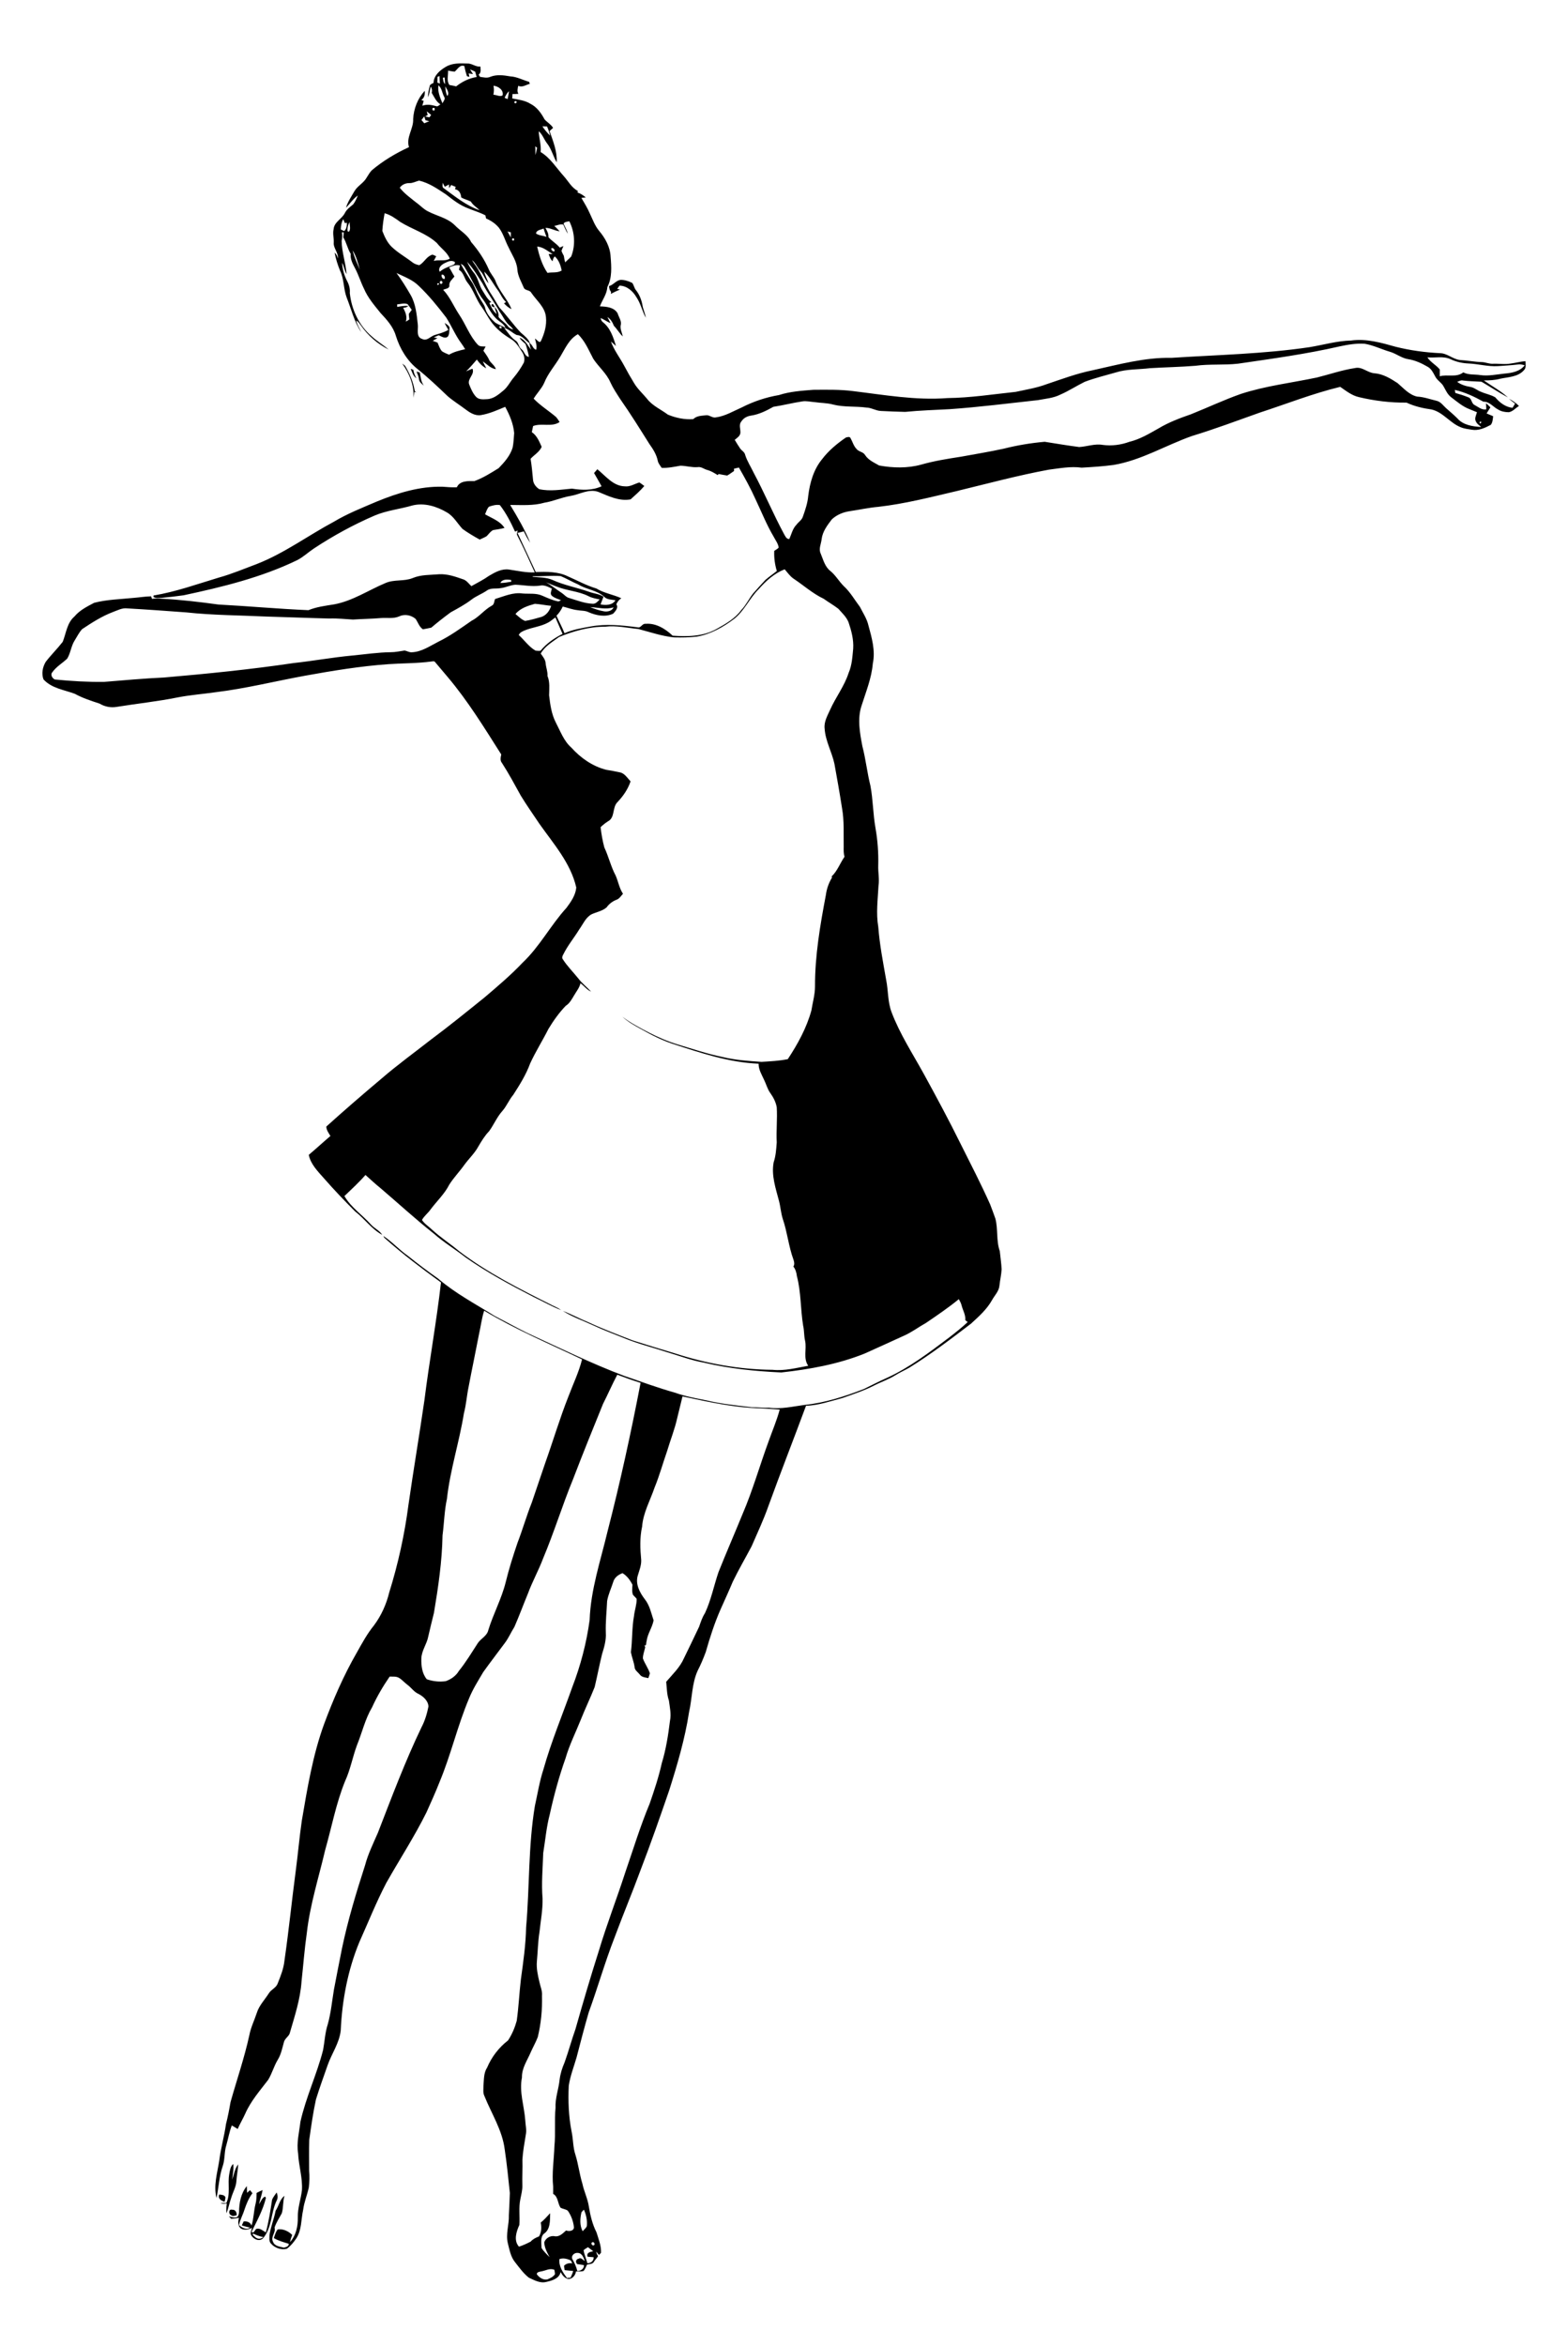 <?xml version="1.0" encoding="UTF-8"?>
<!DOCTYPE svg  PUBLIC '-//W3C//DTD SVG 1.1//EN'  'http://www.w3.org/Graphics/SVG/1.1/DTD/svg11.dtd'>
<svg enable-background="new 503.551 -11.709 1273.449 1904.789" version="1.1" viewBox="503.55 -11.709 1273.4 1904.8" xml:space="preserve" xmlns="http://www.w3.org/2000/svg">

	<path d="m865.59 42.57c5.27-3.2 11.54-2.89 17.46-2.71 3.79-0.22 6.77 2.96 10.65 2.44 0.08 2.27 0.81 5.13-1.47 6.58 0.28 0.45 0.83 1.35 1.11 1.8 2.74 0.4 5.63 1.22 8.31 0.03 5.2-2.11 10.94-1.34 16.32-0.39 5.38 0.27 10.15 2.98 15.26 4.41 0.15 0.4 0.47 1.2 0.62 1.6-3.16 0.88-6.1 3.19-9.45 1.64-0.39 2.2-1.16 4.41 0.18 6.49-1.61 0.17-3.22 0.2-4.81 0.18-0.06 0.9-0.16 2.7-0.22 3.59 5.06 1 10.33 1.55 14.8 4.37 5.25 2.64 8.73 7.57 11.44 12.61 2.15 2.47 5.2 4.04 6.93 6.92-0.96 0.88-1.91 1.74-2.86 2.61 2.86 8.19 6.26 16.48 5.8 25.35-2.9-4.85-4.14-10.56-7.62-15.07-2.6-3.22-3.78-7.42-6.97-10.17 0.18 5.67 2.14 11.15 1.53 16.89 7.92 4.78 12.83 12.99 18.92 19.72 3.65 4.07 6.27 9.33 11.35 11.89-0.09 0.32-0.28 0.95-0.37 1.27 2.55 0.77 4.75 2.28 6.76 4.01-0.89 0.09-2.67 0.26-3.56 0.35 2.37 4.13 4.92 8.18 6.81 12.57 2.35 4.86 4.12 10.12 7.66 14.29 4.96 5.9 8.91 13.08 9.26 20.92 0.68 8.23 1.32 17.09-2.66 24.65-0.35 5.8-4.09 10.38-6.05 15.66 5.2 0.15 11.56 0.67 14.44 5.71 0.9 3.2 3.48 6.23 2.44 9.69-0.55 3.12 1.17 5.99 1.68 8.99-2.74-2.57-4.53-5.92-7.17-8.57-1.1-2.83-2.66-5.53-5.3-7.17 0.81 1.66 1.77 3.24 2.56 4.94-2.84-1.04-5.21-3-8.01-4.1 0.15 1.33 0.73 2.43 1.73 3.29 6.08 4.66 8.6 12.36 10.68 19.43-1.4-1.2-2.67-2.55-4.1-3.7 2.57 7.16 7.34 13.19 10.88 19.86 2.5 4.76 5.19 9.42 7.99 14.01 2.8 4.71 6.94 8.4 10.42 12.59 4.4 5.78 11.3 8.69 17 12.95 6.44 2.66 13.6 4.18 20.59 3.65 2.83-2.86 6.94-2.7 10.67-3.16 2.73-0.18 4.96 2.41 7.73 1.74 7.59-1.02 14.22-5.12 21.12-8.14 9.44-4.82 19.6-8.2 30.05-9.98 9-2.93 18.5-3.52 27.88-4.27 10.69-0.06 21.4-0.32 32.04 1.01 25.54 3.08 51.17 7.71 76.99 5.7 18.58-0.21 36.99-3.09 55.44-5.05 8.28-1.81 16.73-3.13 24.71-6.1 12.43-4.16 24.76-8.82 37.65-11.42 21.16-4.66 42.36-10.57 64.23-10.1 37.33-2.43 74.88-3.15 111.95-8.66 11.27-1.84 22.36-5.15 33.85-5.41 12.34-1.71 24.47 1.81 36.24 5.11 11.74 2.94 23.78 4.57 35.87 5.16 5.97 0.07 10.44 4.94 16.33 5.57 5.96 0.3 11.83 1.56 17.8 1.68 2.99 0.12 5.79 1.52 8.83 1.36 4.83-0.23 9.7 0.71 14.52-0.2 4.01-0.49 7.92-1.62 11.97-1.9 0.06 2.51 0.75 5.47-1.34 7.42-4.77 5.39-12.59 5.43-19.13 6.83-4.38 1.18-8.89 1.42-13.38 1.37 6.51 4.6 13.65 8.4 19.57 13.8-7.33-3.94-14.28-8.52-21.44-12.73-5.02-0.32-10.06-0.36-15.06-0.98-1.69-0.44-3.2 0.54-4.7 1.07 3.17 2.33 6.97 3.53 10.82 4.14 3.21 0.54 5.62 2.97 8.66 3.99 3.75 1.69 8.01 2.32 11.52 4.51 3.52 4.27 8.32 7.87 13.98 8.45 0.72-1.11 1.41-2.25 2.06-3.42-1.73-1.27-3.43-2.52-5-3.95 2.98 1.56 5.81 3.44 8.17 5.88-2.81 1.62-4.97 4.53-8.3 5.07-3-0.03-6.05-0.56-8.61-2.17-4.05-2.06-7.05-6.54-11.99-6.39-7.36-4.07-14.98-7.72-23.23-9.56 0.1 0.62 0.31 1.85 0.42 2.47 3.61 1.02 7.2 2.16 10.69 3.59 2.74 1 2.31 4.78 4.76 6.09 3.04 1.59 5.99 4.33 9.69 3.66-0.06-1.67-0.12-3.32-0.17-4.98 1.18 1.04 2.38 2.15 3.52 3.31-1.02 1.66-2.04 3.33-3.09 4.97 1.77 0.71 3.54 1.46 5.31 2.25-0.26 2.38-0.38 5.03-1.89 7-4.65 2.48-9.88 4.91-15.27 4-3.1-0.52-6.28-0.8-9.16-2.05-8.72-3.42-14.38-12.28-23.7-14.42-7-0.96-13.92-2.57-20.33-5.57-12.97 0.16-25.96-1.43-38.57-4.44-5.8-1.29-10.48-5.07-15.26-8.36-22.28 5.39-43.64 13.85-65.41 20.95-18.28 6.47-36.43 13.34-55.01 18.97-21.3 7.53-41.1 19.68-63.62 23.5-8.61 1.15-17.29 1.71-25.94 2.2-8.91-1.23-17.77 0.52-26.58 1.62-25.11 4.62-49.77 11.3-74.57 17.3-21.16 4.94-42.28 10.43-63.91 12.88-7.86 0.69-15.57 2.4-23.36 3.55-5.33 0.79-10.56 2.94-14.5 6.67-3.62 4.74-7.46 9.79-8.23 15.89-0.38 3.95-2.67 8.04-0.76 11.91 2.07 4.98 3.4 10.73 7.92 14.15 4.24 3.49 6.91 8.36 10.77 12.2 5.31 4.84 8.83 11.19 13.14 16.87 2.49 4.94 5.69 9.65 6.92 15.12 2.76 10.01 5.75 20.48 3.55 30.91-1 11.85-5.57 22.91-9.12 34.15-3.57 10.69-1.41 22.14 0.63 32.91 2.78 10.62 3.89 21.59 6.57 32.25 2.12 11.33 2.08 22.94 4.1 34.29 1.76 9.99 2.48 20.13 2.23 30.28-0.23 5.52 1.06 11.03 0.21 16.54-0.57 11.14-2.1 22.34-0.18 33.43 1.09 14.47 3.89 28.71 6.39 42.98 1.78 8.72 1.2 17.87 4.41 26.29 6.68 17.67 17.06 33.56 26.14 50.05 10.32 18.82 20.49 37.73 29.99 56.98 8.16 16.27 16.51 32.46 23.94 49.08 1.45 3.83 2.91 7.67 4.25 11.55 2.22 8.62 0.57 17.86 3.55 26.31 0.49 4.94 1.28 9.86 1.49 14.82-0.23 4.45-1.3 8.8-1.77 13.23-0.39 4.59-3.94 7.94-6.05 11.82-4.22 7.52-10.75 13.3-17.03 19.06-16.34 12.45-32.7 24.96-50.19 35.79-3.62 2.09-7.48 3.73-11.01 5.95-5.51 3.49-11.76 5.52-17.53 8.51-8.21 4.2-17.01 7.04-25.68 10.14-9.75 2.57-19.42 5.92-29.59 6.31-10.1 27.29-20.75 54.37-30.66 81.73-3.87 11.05-8.91 21.64-13.54 32.39-5.07 9.57-10.54 18.93-15.26 28.69-3.11 7.46-6.52 14.8-9.8 22.19-5 11.29-8.77 23.07-12.16 34.94-1.93 5.2-4.07 10.34-6.63 15.27-4.73 10.55-4.39 22.39-6.93 33.52-3.31 21.64-9.54 42.69-16.13 63.53-7.44 21.65-14.99 43.27-23.21 64.64-6.77 18.42-14.38 36.52-21.2 54.92-7.79 19.98-13.64 40.65-20.97 60.8-3.53 12.1-6.67 24.32-9.85 36.52-2.21 7.63-5.17 15.09-6.34 22.98-0.59 12.43-0.11 24.95 2.3 37.19 1.37 6.24 1.04 12.78 3.12 18.89 2.38 7.66 3.28 15.7 5.63 23.39 1.34 6.34 4.33 12.23 5.28 18.67 1.15 7.18 2.86 14.36 6.19 20.88 1.62 5.42 3.94 10.88 3.68 16.65-0.41 0.43-1.22 1.29-1.63 1.73-0.78-0.92-1.55-1.82-2.29-2.7 0.21 1.29 0.71 2.47 1.5 3.56-0.75 1.74-2.42 3.01-3.34 4.72-1.08 1.99-3.72 1.73-5.61 2.3-0.89 1.76-1.49 3.74-2.9 5.19-1.99 0.51-4.06 0.27-6.08 0.37-0.38 3.12-2.9 6.12-6.21 6.11-3.02-0.59-4.85-3.14-6.25-5.63-1.12 5.33-7.05 6.97-11.65 7.99-4.98 1.31-9.76-1.41-14.12-3.43-4.48-3.5-7.78-8.22-11.28-12.64-3.49-4.31-4.42-9.91-5.77-15.12-1.95-7.66 1.07-15.34 0.79-23.04 0.31-6 0.61-12.01 0.8-18-1.23-11.8-2.41-23.62-4.17-35.35-1.95-15.66-10.78-29.12-16.54-43.5-1.26-2.57-0.67-5.51-0.73-8.23 0.47-4.99 0.11-10.33 2.97-14.71 3.68-8.69 9.57-16.32 17.02-22.11 3.19-4.81 5.47-10.28 7.03-15.84 1.6-11.23 2.07-22.59 3.4-33.85 1.93-13.98 3.95-27.97 4.23-42.1 2.89-32.84 1.69-65.98 7.12-98.59 2.22-9.95 3.79-20.06 6.97-29.77 6.39-22.68 15.53-44.46 23.38-66.65 6.78-17.59 11.6-35.95 14.12-54.63 0.88-24.6 8.88-48.11 14.54-71.87 10.29-39.89 19.06-80.17 26.83-120.62-6.37-2.02-12.67-4.24-18.91-6.63-4.14 7.77-7.59 15.87-11.6 23.71-8.2 20.22-16.43 40.43-24.21 60.82-8.74 21.28-15.48 43.33-24.4 64.54-3.65 9.75-8.77 18.85-12.36 28.63-3.71 8.99-7.09 18.13-10.97 27.05-2.76 4.31-4.72 9.1-7.84 13.18-5.81 7.85-11.77 15.58-17.46 23.52-4.1 7-8.53 13.87-11.56 21.43-9.4 22.19-14.71 45.84-24.03 68.06-3.22 8.26-6.92 16.32-10.53 24.42-9.78 19.72-21.82 38.19-32.65 57.33-8.16 15.63-14.68 32.04-21.9 48.11-9.35 22.67-13.99 47.15-15.09 71.6-1.06 10.3-7.38 18.85-10.7 28.44-3.21 9.21-6.56 18.38-9.44 27.7-2.35 10.85-3.91 21.86-5.44 32.86-0.29 8.32-0.1 16.65-0.11 24.98 0.49 4.53 0.28 9.09-0.24 13.61-1.31 6.11-3.82 11.92-4.6 18.17-1.75 7.78-1.07 16.4-5.65 23.32-2.1 3.07-4.57 6.1-7.6 8.28-4.42 1.19-9.78-0.63-12.76-4.09-1.98-1.85-1.29-4.77-1.31-7.14 0.98-6.73 3.71-13.04 4.96-19.68 2.66-3.86 3.31-9.26 7.23-12.07-1.44 4.61-0.84 9.55-2.2 14.16-2.06 3.8-4.48 7.45-5.9 11.58 1.27 4.06-3.43 7.51-1.23 11.56 1.28 3.62 5.57 3.95 8.77 4.77 1.67-0.37 4.12-0.95 4-3.13-4.12-1.3-8.36-2.4-12.09-4.63 0.78-2.45 1.48-5.01 3.09-7.03 4.37-0.68 8.76 1.4 11.8 4.46-0.75 1.91-1.39 3.87-1.84 5.9 4.97-5.38 6.55-12.95 6.39-20.07-0.2-7.54 2.47-14.72 3.35-22.13 0.63-10.11-2.64-19.88-3.1-29.91-1.42-8.62 0.9-17.14 1.87-25.66 4.45-19.92 13.33-38.48 18.4-58.22 1.31-7.02 1.59-14.25 3.85-21.06 2.55-9.24 3.43-18.79 5-28.21 2.19-11.16 4.25-22.35 6.55-33.48 4.77-22.83 11.55-45.18 18.71-67.36 2.41-9.18 6.67-17.7 10.42-26.38 11.18-28.81 22.03-57.8 35.42-85.68 2.77-5.27 4.49-11.04 5.63-16.86-0.25-4.68-4.27-8.25-8.2-10.24-3.55-1.58-5.7-4.97-8.73-7.24-2.52-1.82-4.48-4.33-7.19-5.85-2.26-1.25-4.92-0.82-7.37-0.95-5.45 7.92-10.32 16.21-14.3 24.97-5.66 9.55-8.07 20.48-12.23 30.67-3.61 9.67-5.37 19.99-9.73 29.38-7.29 17.98-10.8 37.15-16.1 55.74-5.24 22.39-12.33 44.45-14.92 67.37-1.89 13.08-2.86 26.27-4.3 39.41-0.98 14.6-5.68 28.55-9.71 42.51-1.08 2.43-3.73 3.9-4.51 6.52-1.41 5-2.36 10.26-5.16 14.74-3.11 5.16-4.6 11.12-7.78 16.25-6.73 8.79-14.14 17.26-18.61 27.5-1.88 4.17-4.28 8.09-6.06 12.32-1.6-0.98-3.19-1.97-4.79-2.88-2.04 5.18-2.93 10.69-4.46 16.03-1.78 5.53-1.01 11.52-2.94 17.04-2.87 8.36-3.27 17.26-5.03 25.88-2.57-10.09 0.66-20.32 2.21-30.29 1.23-10.03 4.09-19.76 5.48-29.75 1.51-5.89 2.66-11.84 3.68-17.81 5.1-18.11 11.25-35.93 15.28-54.33 1.16-6.29 4.07-12.03 6.03-18.07 1.89-6.1 6.47-10.74 9.84-16.02 1.9-3.11 5.91-4.39 7.15-7.94 2.41-6.03 4.86-12.17 5.52-18.67 3.53-24.36 5.97-48.85 9.21-73.25 1.78-13.46 2.93-27 4.89-40.43 4.49-26.33 8.84-52.87 17.98-78.07 7.43-20.03 15.96-39.74 26.65-58.27 4.25-7.58 8.42-15.29 13.91-22.05 5.95-7.93 10.07-17.15 12.42-26.76 7.24-23.22 12.48-47.07 15.63-71.19 4.06-28.38 8.87-56.64 12.97-85.02 4-31.92 9.8-63.61 13.45-95.57-15.26-11.08-30.37-22.4-44.49-34.92-0.81-0.85-2.06-1.47-2.18-2.72 7.05 4.68 12.88 11.25 19.88 16.12 7.99 6.42 16.18 12.57 24.55 18.48 13.93 11.96 30.26 20.54 45.76 30.22 8.78 4.55 17.44 9.33 26.29 13.74 26.17 12.03 52.06 24.79 79.03 34.98 13.72 4.69 27.34 9.74 41.32 13.65 8.1 2.94 16.58 4.46 25 6.14 12.2 2.92 24.72 4.17 37.16 5.66 4.69-0.02 9.36 0.49 14.07 0.39 9.65 1.31 19.27-0.99 28.81-2.28 16.63-1.67 32.71-6.89 48.24-12.93 6.3-3.07 12.52-6.29 18.93-9.13 18.27-8.41 34.34-20.65 50.32-32.7 5.15-4.01 10.3-8.04 15.05-12.52-0.49-0.38-1.47-1.15-1.96-1.53 0.42-4.36-2.08-8.11-3.04-12.2-0.45-1.75-1.36-3.31-2.19-4.87-8.5 6.95-17.59 13.14-26.67 19.29-5.94 3.33-11.41 7.48-17.64 10.27-10.76 4.95-21.56 9.81-32.35 14.68-21.54 8.62-44.55 12.75-67.53 15.28-21.15-1-42.33-3.1-62.96-8.01-10.14-1.81-19.79-5.5-29.63-8.4-12.02-3.94-24.35-6.99-36.04-11.86-8.05-3.22-16.18-6.28-24.04-9.95-8.24-3.85-17-6.79-24.68-11.72 7.21 2.73 14.01 6.5 21.17 9.38 11.6 5.35 23.55 9.88 35.44 14.52 11.47 3.61 22.97 7.13 34.49 10.6 25.56 8.23 52.3 13.1 79.19 13.3 9.78 1.01 19.4-1.57 28.95-3.29-4.29-6.03-1.09-13.6-2.57-20.32-0.97-4.02-0.61-8.21-1.57-12.21-2.2-13.37-1.62-27.13-5.09-40.3-0.32-2.78-1.09-5.53-2.85-7.74 1.17-1.73 0.68-3.88 0.04-5.7-3.89-10.68-4.96-22.12-8.61-32.87-1.55-4.78-1.82-9.82-3.09-14.65-2.65-10.24-6.38-20.76-4.34-31.46 1.76-5.17 2.07-10.69 2.49-16.08-0.5-9.55 0.59-19.09 0-28.62-0.74-4.18-2.74-8.02-5.19-11.44-2.42-3.3-3.34-7.35-5.16-10.95-1.88-4.14-4.46-8.23-4.37-12.93-24.29-1.03-47.5-8.89-70.41-16.35-8.83-3.02-17.17-7.26-25.26-11.88-5.26-2.83-10.5-5.83-14.92-9.89 6.63 5.07 14.04 8.91 21.42 12.78 7.51 3.8 15.24 7.22 23.31 9.66 12.14 3.63 24.18 7.71 36.61 10.24 10.35 2.52 21.02 3.23 31.62 3.93 7.12-0.44 14.3-0.77 21.33-2.2 8.08-12.28 15.27-25.32 19.17-39.58 1.01-6.46 2.91-12.79 2.92-19.37-0.08-25.03 4.17-49.79 8.82-74.31 0.66-5.04 2.37-9.94 5.05-14.27-0.11-0.19-0.31-0.59-0.41-0.79 4.72-4.43 6.86-10.8 10.53-16.04-0.83-2.59-0.73-5.29-0.69-7.97-0.18-10.47 0.51-21.05-1.34-31.42-1.87-12.05-4.01-24.06-6.18-36.05-2.08-9.68-7.3-18.52-7.95-28.51-0.7-5.54 2.23-10.46 4.41-15.32 4.57-10.27 11.67-19.29 15.1-30.08 2.71-6.22 3.03-13.05 3.68-19.7 0.46-7.36-1.48-14.55-3.82-21.44-1.75-4.29-5.25-7.49-8.26-10.88-3.79-2.92-7.97-5.29-11.85-8.08-8.99-4.24-16.4-10.99-24.63-16.44-2.86-1.99-4.82-4.93-7.08-7.51-8.33 3.22-15.23 9.43-21.07 16.08-7.46 7.34-11.6 17.5-19.88 24.09-8.96 6.8-19.11 12.51-30.31 14.48-6.18 0.71-12.41 0.79-18.62 0.64-9.95-1.03-19.42-4.32-29.03-6.83-8.94-0.83-17.91-3.02-26.9-1.87-12.88-0.05-25.51 3.51-37.35 8.34-5.4 4.01-11.59 7.44-14.96 13.52 1.74 2.41 3.86 4.91 4.01 8.02 0.33 3.42 1.73 6.69 1.49 10.17 2.04 4.85 1.39 10.44 1.3 15.63 0.89 7.57 1.93 15.3 5.47 22.17 3.72 7.07 6.46 14.98 12.64 20.39 7.54 8.36 17.15 15.1 28.15 17.94 3.58 0.61 7.18 1.21 10.74 2.02 4.19 0.53 6.47 4.6 9.16 7.41-2.16 6.48-6.12 12.14-10.82 17.05-4.15 4.37-1.68 12.41-7.53 15.4-2.15 1.38-4.15 2.98-5.99 4.75 0.63 5.54 1.59 11.09 3.05 16.48 3.5 7.44 5.32 15.55 9.19 22.83 2.14 4.86 2.93 10.27 5.94 14.76-1.65 1.82-2.97 4.15-5.44 4.93-3.17 1.27-5.92 3.35-7.88 6.15-3.46 3.01-8.25 3.72-12.3 5.64-4.74 2.63-6.81 7.98-9.87 12.18-4.15 6.83-9.34 12.98-12.89 20.18-0.69 1.23-1.51 2.86-0.44 4.16 3.6 5.61 8.39 10.34 12.55 15.53 3.01 3.99 6.99 7.05 10.38 10.67-3.47-1.38-5.59-4.71-8.64-6.75-0.83 3.73-3.39 6.68-5.23 9.94-1.85 3.04-3.57 6.4-6.7 8.32-5.45 5.66-10.04 12.13-14.1 18.85-4.74 9.42-10.39 18.36-14.81 27.94-3.32 9.13-8.52 17.42-13.75 25.55-3.43 4.05-5.32 9.11-8.83 13.09-4.41 4.9-6.91 11.14-10.77 16.42-3.51 3.64-6.14 7.99-8.69 12.32-2.93 5.46-7.51 9.74-11.18 14.68-3.95 5.64-8.81 10.59-12.51 16.43-3.77 7.51-10.05 13.29-15.04 19.96-2.11 3.12-5.31 5.35-7.1 8.71 2.06 3.16 5.39 5.16 8.08 7.75 6.97 6.44 14.99 11.58 22.25 17.69 23.19 17.62 49.37 30.72 75.32 43.74 2.48 1.25 5.11 2.28 7.36 3.97-7.63-2.86-14.68-7.06-22.06-10.49-19.06-9.78-37.99-19.97-55.55-32.3-8.43-6.6-17.67-12.12-25.7-19.22-15.06-11.88-29.16-24.89-43.75-37.32-4.11-3.28-7.9-6.91-11.84-10.38-5.28 6.07-11.29 11.56-17.1 17.14 5.46 9.37 14.75 15.38 21.8 23.38 2.75 2.95 6.79 4.63 8.95 8.12-8.63-4.59-14.31-13.09-22.01-18.99-8.67-8.69-17.16-17.56-25.24-26.81-4.99-5.7-10.92-11.46-12.44-19.17 5.95-5 11.65-10.29 17.57-15.33-1.42-2.36-3.3-4.85-3.33-7.65 14.65-13.23 29.61-26.13 44.71-38.85 12.94-11.18 26.79-21.21 40.24-31.74 14.86-11.05 29.23-22.73 43.65-34.35 10.61-9.03 21.25-18.04 30.85-28.17 13.89-13.12 22.74-30.41 35.56-44.45 3.66-4.91 7.43-10.27 7.99-16.54-4.52-19.83-18.43-35.44-29.86-51.63-5.1-7.62-10.39-15.11-15.17-22.93-4.94-8.95-9.78-17.97-15.32-26.58-1.71-2.01-1.06-4.59-0.57-6.91-13.69-21.56-27.06-43.45-43.6-62.99-3.38-3.96-6.71-7.95-10.06-11.92-0.71-1.18-2.11-0.61-3.17-0.56-11.51 1.53-23.15 1.35-34.72 2.14-22.83 1.6-45.45 5.35-67.96 9.41-24.2 4.42-48.13 10.43-72.58 13.39-10.1 1.45-20.29 2.21-30.32 4.12-16.49 3.35-33.25 5.08-49.85 7.76-4.84 0.87-9.82-0.16-14.02-2.67-6.83-2.23-13.71-4.47-20.04-7.94-8.73-3.25-18.85-4.44-25.44-11.7-1.79-4.71-0.71-10.07 1.83-14.28 4.33-5.63 9.45-10.63 13.79-16.24 2.78-6.98 3.44-15.35 9.49-20.53 4.24-5.11 10.26-8.1 16.02-11.14 10.45-2.71 21.33-2.89 32.01-4 4.75-0.35 9.46-1.18 14.23-1.26 0.19 0.52 0.56 1.54 0.74 2.06 2.64-0.41 5.32-0.49 7.98-0.14 15.34 0.85 30.63 2.62 45.85 4.73 24.41 1.3 48.8 3.56 73.22 4.59 6.67-2.72 13.83-3.57 20.89-4.72 15.01-2.77 27.82-11.52 41.7-17.33 7-3.08 14.98-1.15 22.03-4.01 6.75-2.86 14.21-2.49 21.37-3.1 6.67-0.4 13.06 1.82 19.26 3.98 3.06 0.8 4.87 3.61 7.06 5.68 4.89-2.73 9.91-5.25 14.49-8.49 4.86-2.88 10.33-5.88 16.18-4.98 6.91 1 13.8 2.61 20.82 2.29-4.52-10.03-9.08-20.04-14.09-29.83-0.9-1.33-0.01-2.83 0.22-4.21-0.53 0.24-1.6 0.72-2.13 0.96-3.46-7.55-7.22-15-12.34-21.58-2.96-0.53-5.99 0.34-8.77 1.28-1.73 1.62-2.28 4.11-3.26 6.21 5.53 3.21 12.22 5.43 15.8 11.07-3.02 0.8-6.11 1.23-9.19 1.73-2.27 1.03-3.59 3.32-5.34 4.99-1.77 1.12-3.76 1.8-5.61 2.74-4.79-2.66-9.52-5.43-13.95-8.64-4.17-4.48-7.17-10.22-12.6-13.38-8.31-4.93-18.31-8.05-27.96-5.72-10.19 2.98-20.9 4.04-30.74 8.19-17.18 7.4-33.64 16.4-49.26 26.69-4.6 3.04-8.63 6.91-13.54 9.48-29.18 14.16-60.89 21.87-92.45 28.62-5.86 0.83-11.74 1.49-17.63 2.06-2.29-0.12-4.91 0.66-6.88-0.81l0.16-1.08c18.1-3 35.39-9.25 52.91-14.52 10.63-2.94 20.8-7.26 31.12-11.13 22.27-8.73 41.57-23.13 62.55-34.35 11.02-6.59 23-11.29 34.77-16.32 16.92-6.96 34.88-12.47 53.36-12.01 3.85 0.33 7.71 0.6 11.59 0.45 2.42-5.52 9.32-5.04 14.3-5.05 7-2.53 13.34-6.58 19.64-10.48 4.71-4.84 9.39-10.14 11.38-16.75 0.77-3.87 0.93-7.85 1.22-11.78-0.66-7.56-3.69-14.65-7.28-21.26-6.43 2.67-12.87 5.61-19.8 6.72-4.76 0.75-9-2.08-12.61-4.79-4.75-3.62-9.88-6.75-14.4-10.66-7.83-7.51-15.7-14.97-24.16-21.77-8.68-6.87-14.58-16.69-17.83-27.18-2.11-7.32-7.35-13.09-12.44-18.52-4.97-6.19-10.3-12.31-13.43-19.7-2.69-5.42-4.42-11.27-7.27-16.62-1.93-3.63-3.98-7.46-3.5-11.71-2.64-4.2-3.43-9.18-6.04-13.39 0.11-1.34 0.25-2.68 0.42-4.02-0.39-0.02-1.16-0.05-1.55-0.07 0.41 2.35 0.31 4.72-0.21 7.04 0.11 9.09 3.35 17.83 4 26.86-1.79-2.8-1.97-6.25-3.63-9.11 0.28 5.2 1.71 10.27 4.12 14.88 1.59 2.94 2.43 6.26 2.13 9.61 1.39 13.39 7.46 26.44 17.84 35.23 4.26 3.93 9.32 6.87 13.69 10.66-8.94-4.54-16.84-11.33-22.54-19.61-1.09-1.45-2.11-3.05-3.71-3.97 0.6 3.41 2.61 6.29 3.94 9.43-5.69-8.5-7.99-18.62-11.74-28.01-2.69-7.07-2.03-14.99-5.37-21.84-1.97-4.73-3.46-9.67-4.47-14.68 1.4 1.22 2.28 2.82 2.64 4.82 0.68-4.88-3.88-8.45-3.3-13.24 0.12-3.56-0.99-7.11-0.12-10.65 0.42-5.71 6.5-8.17 9-12.84 1.47-3.06 4.23-5.15 6.83-7.21 1.73-2.15 2.75-4.76 3.87-7.26-3.94 2.63-6.38 6.7-9.67 9.92 1.48-4.89 4.41-9.16 6.94-13.54 2.59-4.34 7.53-6.59 9.93-11.05 1.32-1.97 2.43-4.14 4.12-5.83 9.1-7.66 19.4-13.82 30.19-18.78-2.56-8 3.81-14.95 3.38-22.83 0.49-8.46 3.63-16.63 9.4-22.89 0.31 2.91-0.25 5.67-2.78 7.47 0.49 0.17 1.47 0.51 1.96 0.69-0.42 1.3-0.8 2.61-1.11 3.94 3.67-1.38 7.35-0.71 11.01 0.28 1.48 0.71 2.49-0.73 3.63-1.43-3.48-2.16-4.98-6-7.04-9.31 0.49-1.8 0.17-3.58-0.76-5.18-0.83 2.88-0.98 5.94-2.21 8.7-0.12-2.99 0.57-5.94 1.29-8.82 0.17-1.69 1.97-2.05 3.18-2.81 0.051-5.86 5.231-10.3 9.951-13.03m7.18 3.93c-1.82-0.12-3.58-0.58-5.35-0.84 0.21 3.89-1.4 8.29 1.12 11.68 1.82 0.29 3.63 0.64 5.43 1.11 4.9-3.83 10.48-6.65 16.67-7.61-0.43-1.42-0.72-2.87-1.19-4.28-1.32-0.78-2.77-1.31-4.19-1.86 0.79 1.26 1.61 2.5 2.42 3.76-0.88-0.13-2.65-0.4-3.53-0.53 0.19 0.95 0.39 1.91 0.6 2.86-0.5-0.15-1.5-0.47-2-0.63-0.89-2.71-1.6-5.47-2.15-8.27-3.77-1.19-5.36 2.66-7.83 4.61m-13.96 4.24c-0.05 1.55-0.07 3.1-0.07 4.66 0.52 0.2 1.55 0.6 2.06 0.79-0.16-2.04-0.32-4.08-0.35-6.13l-1.64 0.68m4.41 0.67c0.27 1.82 0.24 3.85 1.75 5.17-0.02-1.8-0.2-3.58-0.37-5.37-0.35 0.05-1.04 0.15-1.38 0.2m-3.61 6.2c-0.83 5.07 1.36 9.98 3.26 14.56 0.73-1.66 2.69-3.47 1.33-5.34-1.63-3.01-1.8-6.95-4.59-9.22m44.7 0.31c0.49 2.42 0.42 4.91-0.09 7.31 2.41 0.03 5.54 1.95 7.48 0.49 1.02-4.35-3.51-7.41-7.39-7.8m-39.19 0.47c0.29 2.67 0.45 5.44 1.68 7.88 2.05-2.64-0.44-5.48-1.68-7.88m48.21 9.34c0.61 0.26 1.84 0.78 2.45 1.05 0.4-2.13 0.87-4.24 1.16-6.38-1.71 1.38-2.64 3.42-3.61 5.33m8.91 2.57c-1.37 0.69-1.41 1.35-0.12 1.97 1.35-0.72 1.39-1.38 0.12-1.97m-67.35 5.73c-0.52 1.68 0 2.29 1.57 1.84 0.48-1.68-0.04-2.29-1.57-1.84m-4.77 2.67c0.23 1.01 0.48 2.01 0.75 3.01-0.5 0.3-1.5 0.89-2 1.19 0.86 0.18 2.57 0.52 3.42 0.69 0.35-0.48 1.05-1.46 1.4-1.94-1.18-1.01-2.36-2-3.57-2.95m-4.3 7.07c0.75 0.88 1.52 1.77 2.29 2.66 1.32-0.62 2.69-1.13 4.04-1.71-0.76-0.19-2.28-0.58-3.04-0.77-0.36-1.04-0.72-2.09-1.05-3.14-0.76 0.98-1.49 1.97-2.24 2.96m98.21 5.14c1.79 2.72 3.91 5.23 6.23 7.52-0.51-2.58-1.42-5.06-2.48-7.46-1.26-0.04-2.51-0.06-3.75-0.06m-5.81 16.18c0.2 2.36 0.08 4.73 0.1 7.09 0.64-1.9 0.96-3.89 1.44-5.84-0.39-0.31-1.16-0.93-1.54-1.25m-102.19 29.9c-3.08-0.08-6 1.23-7.83 3.73 3.62 4.76 8.61 8.18 13.19 11.93 3.31 2.28 5.99 5.44 9.64 7.23 7.22 3.84 15.82 5.32 21.8 11.26 4.39 4.63 10.56 7.75 13.34 13.73 5.74 6.61 10.65 13.89 14.2 21.91 1.29 3.41 3.99 6.03 5.44 9.34 2.99 8.46 9.76 14.88 13.12 23.17-2.42-1.01-4.35-2.8-6.09-4.7 0.43-0.25 1.29-0.75 1.71-1.01-3.18-2.71-4.53-6.85-7.04-10.11-3.57-4.87-6.3-10.46-10.74-14.63 0.69 3.36 2.56 6.3 3.54 9.57-2.9-2.91-3.87-7.11-6.67-10.09-2.49-2.74-3.81-6.41-6.71-8.77 0.82 1.64 1.98 3.07 3.04 4.58 5.12 7.52 7.89 16.36 13.02 23.87 2.12 3.25 3.91 6.71 6.05 9.96 6.14 6.54 11.3 13.98 17.49 20.5 2.92 2.47 6.14 4.99 7.51 8.71-3.81-1.88-6.17-6.65-10.8-6.8-3.61-1.6-6.34-4.86-10.27-5.79 2.92 3.53 5.35 7.59 9.2 10.23 2.67 1.59 2.41 5.24 4.85 7.04 2.49 1.72 2.6 5.92 6.07 6.23-0.65-3.53-1.55-7.03-2.74-10.4-1.69-1.65-3.75-2.98-4.85-5.15 4.44 1.54 6.51 6.2 9.24 9.68-0.53-1.76-1.05-3.53-1.34-5.34 2.7 0.96 2.7 4.83 5.6 5.42 0.77-3.1-0.31-6.09-1.02-9.07 1.52 0.74 3.78 4.5 4.96 1.77 2.73-5.95 4.69-12.47 3.98-19.09-0.63-8.18-7.66-13.52-11.94-19.91-1.28-2.4-5-1.58-6.06-4.08-2.01-4.82-4.86-9.46-5.23-14.79-0.45-6.55-4.4-11.99-7.04-17.78-2.83-5.27-4.28-11.24-7.91-16.07-2.77-3.39-6.48-5.83-10.46-7.57-0.13-0.62-0.39-1.88-0.52-2.5-4.49-2.45-9.5-3.79-14.2-5.78-6.63-2.46-12.24-6.89-17.75-11.19-6.85-4.52-13.81-9.4-21.94-11.28-2.62 0.68-5.04 2.12-7.84 2.04m23.21 0.24c0.56 0.59 0.56 0.59 0 0m3.78-0.52c0.14 1.42-0.72 3.44 0.82 4.38 9.24 6.72 18.27 14.17 29.23 17.95-2.36-2.38-5.42-4.06-7.11-7.03-2.52-1.33-5.37-1.91-7.85-3.36-0.27-3.1-1.63-6.14-5.04-6.67 0.14-0.48 0.42-1.45 0.56-1.93-1.23-0.51-2.46-1.01-3.67-1.51-0.56 0.86-1.12 1.72-1.67 2.58-0.04-0.75-0.11-2.26-0.15-3.02-1.14 0.61-2.25 1.25-3.38 1.85-0.58-1.09-1.16-2.17-1.74-3.24m-47.13 24.75c-0.86 4.75-1.59 9.54-1.85 14.37 1.8 4.57 3.85 9.22 7.4 12.73 5.16 5 11.5 8.49 17.17 12.86 1.54 1.23 3.48 1.81 5.4 2.23 3.78-1.99 5.55-6.42 9.57-8.14 1.41-1.02 2.89 0.45 4.24 0.87-0.65 1.28-1.35 2.53-2.02 3.79 4.29-1.2 9.04 0.55 13.02-1.84-2.14-5.3-7.12-8.29-10.47-12.68-8.53-7.87-20.07-11.12-29.79-17.15-3.92-2.84-7.91-5.78-12.67-7.04m-33.62 4.8c-1.44 2.56-1.87 5.47-1.96 8.36 0.89 0.44 1.79 0.89 2.7 1.33 2.03-1.63 2.17-4.31 2.27-6.71-0.42 0.05-1.26 0.16-1.68 0.21-0.42-1.08-0.86-2.14-1.33-3.19m178.92 3.6c1.18 2.74 2.78 5.31 3.51 8.23-1.56-2.29-2.49-4.92-3.7-7.39-2.37-0.77-4.91 0.75-7.31 1 1.49 1.42 2.98 2.85 4.33 4.41-3.99-0.35-7.48-2.89-11.52-2.75 1.28 2.34 2.68 4.72 2.42 7.5 2.67 3.15 6.55 5.19 9.17 8.5 1-0.43 2.02-0.86 3.05-1.28-0.55 1.3-1.21 2.56-1.62 3.91 0.47 1.43 1.23 2.76 1.92 4.1 0.21 1.78 0.62 3.52 1.08 5.26 1.57-1.67 3.44-3.07 4.93-4.82 3.59-9.21 2.88-19.73-1.54-28.52-1.68 0.34-3.65 0.28-4.72 1.85m-175.35 6.25 1 0.37c1.85-1.95 0.47-5.43 0.67-7.96-1.32 2.27-2.01 4.96-1.67 7.59m152.98 1.77c2.39 1.74 5.73 1.71 8.5 2.76-0.87-2.23-1.64-4.49-2.33-6.77-2.14 1.03-5.79 1.13-6.17 4.01m-23.12-1.6c0.91 1.61 1.85 3.21 2.71 4.86-0.05-1.38-0.06-2.75 0.03-4.11-0.93-0.26-1.84-0.5-2.74-0.75m3.85 5.67c-0.45 1.4 0.02 1.93 1.4 1.61 0.42-1.42-0.04-1.95-1.4-1.61m20.21 6.61c1.75 7.41 4 15 8.38 21.32 3.89-0.73 7.97 0.3 11.55-1.92-0.83-4.16-2.35-8.61-5.64-11.46-0.98 1.07-1.56 2.38-1.74 3.95-1.77-1.53-2.44-3.77-3.2-5.89 0.81 0.02 2.43 0.06 3.24 0.08-4.03-2.38-7.65-5.88-12.59-6.08m11.57 1.32c-0.52 1.23 1.26 3 2.49 2.51 0.6-1.29-1.2-3.24-2.49-2.51m-161.39 1.72c1.22 5.41 3.64 10.5 5.79 15.59-1.47-5.32-2.86-10.85-5.79-15.59m74.23 10.63c-2.4 1.31-5.08 3.81-3.52 6.75 2.7-2.35 6.02-3.68 9.34-4.89 1.31-0.64 3.41-1.02 2.96-2.95-2.86-2.09-6.07-0.23-8.78 1.09m18.62-1.4c1.63 3.37 3.57 6.63 6 9.5 3.21 4.22 3.78 9.75 6.73 14.13 2.05 3.22 3.83 6.88 7.01 9.13-0.4 0.17-1.19 0.51-1.59 0.68 1.45 3.3 3.16 6.75 5.95 9.11-0.46-1.95-1.34-3.77-1.61-5.75 2.09 2.22 3.47 4.94 3.11 8.06 2.11 2.83 5.4 4.53 7.51 7.39 1.06 1.53 2.74 2.33 4.48 2.87-0.72-1.02-1.47-2-2.42-2.79-3.91-2.98-5.7-7.71-8.55-11.56-4.4-7.87-9.83-15.11-14-23.11-3.97-6.03-7.61-12.42-12.62-17.66m-5.07 1.79c2.52 4.63 5.35 9.11 8.21 13.54 3.04 3.95 4.22 8.91 6.7 13.18 1.3 2.87 3.45 5.29 4.66 8.19 1.03 5.16 4.64 9.33 8.45 12.77 2.61 1.7 5.63 2.71 8.35 4.26-1.4-3.63-5.3-5.16-7.87-7.82-4.93-5-7.36-11.79-11.85-17.14-4.92-7.9-8.7-16.47-13.52-24.43-0.67-1.25-1.82-2.09-3.13-2.55m-9.49 2.83c1.71 2.29 2.73 5 4.37 7.33-1.63 2.33-4.53 4.26-4.13 7.43 0.12 2.57-3.33 2.53-5.02 3.42 5.5 5.82 8.52 13.39 12.9 20 5.45 8.06 8.61 17.58 15.36 24.75 1.68 1.61 4.1 1.13 6.21 1.31-0.61 1.13-1.22 2.26-1.81 3.39 1.73 2.58 3.74 5.03 4.88 7.96 1.67 2.4 4.34 4.13 5.28 7.04-4.32-0.6-7.21-4.01-10.63-6.31 0.81 1.92 1.92 3.69 2.81 5.58-3.23-1.51-5.61-4.23-7.66-7.06-2.84 3.25-5.61 6.59-8.73 9.58 1.69-0.8 3.4-1.56 5.17-2.19 2.1 4.71-4.28 7.97-2.71 12.67 1.45 3.64 3.01 7.44 5.76 10.32 2.32 2.31 5.75 1.9 8.75 1.77 5.29-0.21 9.5-3.83 13.37-7.06 3.54-2.89 5.44-7.16 8.4-10.57 3.14-3.72 5.85-7.81 8.18-12.08 0.84-2.81 0.32-5.99-1.32-8.43-2.56-3.99-5.06-8.33-9.3-10.75-6.28-3.82-12.15-8.45-16.36-14.54-2.46-3.58-4.43-7.47-6.98-10.99-4.75-6.27-6.81-14.16-11.83-20.26-2.68-3.23-2.97-8.13-6.91-10.31 0.24-1.2 0.48-2.4 0.75-3.6-3.06-0.84-6.03 0.42-8.8 1.6m-42.7 4.54c4.25 5.71 7.98 11.78 11.55 17.94 4.14 7.3 4.87 15.86 5.79 24.04 0.42 3.89-1.6 10.12 3.53 11.56 3.84 1.99 6.67-2.04 10.01-3.14 3.83-1.16 7.76-2.16 11.24-4.22-1.06-1.87-2.17-3.71-3.05-5.65 1.46 0.99 3.2 1.89 4.02 3.58-0.33 2.42 0.12 5.18-1.25 7.32-2.1 2.35-5.3 0.09-7.55-0.88-1.35 0.57-2.68 1.15-4 1.75 0.74 0.15 2.22 0.44 2.96 0.58-1.26 0.74-2.52 1.46-3.78 2.18 1.26 0.52 2.55 1 3.86 1.45 1.06 2.41 1.83 5.08 3.65 7.06 1.77 1.15 3.76 1.95 5.71 2.77 4.01-2.38 8.56-3.44 13.07-4.47-0.99-1.68-2.03-3.33-3.2-4.89-4.81-6.5-7.84-14.08-12.2-20.85-6.88-9.02-14.08-17.87-22.3-25.71-5.04-5-11.81-7.4-18.06-10.42m36.76 1.34c-0.63 1.32 0.66 4.08 2.34 3.41 0.81-1.33-0.75-4-2.34-3.41m-1.13 5.28c-1.1 0.8 0.02 3.05 1.27 2 1.15-0.79-0.08-2.91-1.27-2m-2.22 1.7c-1.55 2.97 3.34 0.07 0 0m-32.86 17.16c0.01 0.51 0.03 1.54 0.04 2.05 3.01-0.5 6.03-1.09 9.12-0.8-1.21 1.02-2.65 1.52-4.33 1.5 1.89 3.41 3.54 7.31 2.19 11.24 0.97-0.53 1.92-1.1 2.84-1.72-0.04-1.54-0.42-3.05-0.37-4.59 0.73-1.1 1.56-2.15 2.37-3.21-1.11-1.56-2.19-3.14-3.36-4.65-2.75-1.12-5.7-0.04-8.5 0.18m83.09 17.76c-0.26 1.35 0.3 1.9 1.68 1.66 0.25-1.36-0.31-1.92-1.68-1.66m49.51 24.47c-4.27 7.32-10.14 13.73-13.26 21.7-2.14 4.64-5.88 8.27-8.49 12.62 5.43 5.66 12.22 9.81 18.17 14.89 1.13 1.23 1.96 2.7 2.9 4.09-6.35 4.36-14.57 0.6-21.5 3.24-0.35 1.66-0.69 3.32-1.06 4.97 4.18 2.84 6.01 7.52 8.01 11.94-1.84 4.21-6.01 6.44-9.01 9.69 0.92 5.53 1.42 11.11 1.95 16.68 0.13 3.35 2.3 6.2 5.02 7.98 8.81 1.98 17.76 0.34 26.6-0.41 7.99 1.22 16.57 1.64 24.07-1.93-1.93-3.64-4.11-7.14-6.1-10.75 0.89-1.01 1.78-2.04 2.68-3.06 6.79 5.45 12.87 13.71 22.37 13.87 4.2 0.5 7.85-2.02 11.73-3.15 1.42 0.83 2.7 1.88 4.04 2.87-3.36 3.98-7.3 7.39-11.14 10.87-9.26 1.71-17.93-2.68-26.23-6.09-7.75-2.72-15.07 2.07-22.58 3.31-7.23 1.16-13.91 4.33-21.15 5.47-9.06 2.62-18.54 1.85-27.84 1.83 5.98 9.9 11.91 19.94 16.26 30.67-2.07-2.87-3.64-6.05-5.17-9.22-1.69 0.51-3.42 0.86-5.11 1.29 4.91 10.58 9.87 21.14 14.79 31.72 8.78-0.24 18.09-0.44 26.16 3.57 7.68 3.33 15.03 7.43 23.08 9.82 6.29 3.84 13.66 4.88 20.3 7.94-1.94 1.11-3.2 2.89-4.1 4.89 1.97 2.76-0.73 5.56-2.51 7.58-6.32 3.04-13.77 1.53-19.94-1.13-2.88-1.49-6.2-1.12-9.28-1.72-4.05-0.48-7.85-1.94-11.77-2.91-1.28 2.74-2.94 5.3-5.09 7.43 2.02 4.82 4.64 9.36 6.51 14.25 6.68-2.97 13.96-4.15 21.11-5.47 12.64-2.31 25.53-1.01 38.16 0.65 2.82 0.87 3.74-3.22 6.57-2.83 8.38-0.74 16.12 4.06 21.99 9.64 11.91 0.87 24.6 0.68 35.34-5.28 7.46-4.18 15.31-8.53 20.42-15.59 3.88-4.01 6.19-9.17 9.66-13.5 3.26-3.7 6.59-7.34 9.94-10.96 2.95-2.55 6.19-4.75 9.24-7.19-1.61-5.31-2.36-10.84-2.09-16.39 1.23-0.82 2.61-1.48 3.6-2.63-0.42-3.28-2.6-5.93-4.04-8.79-5.76-9.68-9.89-20.18-14.71-30.32-3.97-8.92-8.71-17.44-13.55-25.89-1.35 0.3-2.66 0.65-3.99 0.94 0.01 0.47 0.03 1.39 0.04 1.85-1.86 1.25-3.61 2.66-5.59 3.71-2.34-0.43-4.68-0.74-6.99-1.27-0.17 0.23-0.53 0.69-0.7 0.93-2.67-1.69-5.39-3.36-8.45-4.19-2.68-0.67-4.97-2.85-7.87-2.3-4.69 0.39-9.26-1.1-13.92-1.16-5.05 0.86-10.1 1.99-15.26 1.74-1.23-1.91-2.83-3.65-3.22-5.96-1.05-4.94-3.77-9.26-6.68-13.3-7.7-12.23-15.31-24.53-23.62-36.36-2.9-4.51-5.92-8.97-8.15-13.86-3.16-7.32-9.54-12.49-13.86-19.05-3.73-6.92-6.66-14.52-12.53-20-7.05 3.86-10.23 11.46-14.16 18.02m632.76-8.11c-27.18 6.24-54.83 9.98-82.39 14.02-11.55 1.31-23.19 0.14-34.71 1.72-12.27 1-24.57 1.19-36.85 1.94-9.29 1.16-18.86 0.63-27.86 3.49-8.44 2.42-17 4.48-25.22 7.61-6.66 3.28-12.9 7.39-19.72 10.35-5.69 2.89-12.15 3.33-18.31 4.51-23.8 2.61-47.57 5.64-71.47 7.32-12.08 0.66-24.19 1.01-36.24 2.21-6.57-0.16-13.14-0.4-19.69-0.75-4.16-0.14-7.77-2.7-11.91-2.77-8.94-1.18-18.08-0.2-26.88-2.42-4.96-1.39-10.13-1.22-15.18-2-3.33-0.21-6.65-1.16-9.98-0.56-7.87 1.19-15.6 3.18-23.44 4.38-5.63 3.19-11.54 6.11-18 7.13-3.22 0.41-6.27 1.99-8 4.8-2.31 2.67-0.5 6.26-0.77 9.37-0.36 2.58-2.78 4-4.6 5.51 1.4 2.36 2.84 4.7 4.38 6.98 1.23 1.83 3.59 2.82 4.07 5.15 1.61 5.23 4.69 9.81 7.01 14.74 8.67 16.21 15.76 33.23 24.47 49.42 1.06 1.8 1.87 4.24 4.34 4.32 1.86-3.93 2.69-8.48 5.87-11.66 1.67-2.32 4.47-3.85 5.27-6.74 1.91-5.4 3.79-10.88 4.28-16.62 1.31-10.63 4.33-21.47 11.27-29.87 5.31-7.02 12.16-12.66 19.38-17.62 1.09-0.21 2.73-0.89 3.57 0.23 1.73 3 2.55 6.55 5.02 9.1 1.83 2.36 5.44 2.24 6.97 4.95 2.65 4.15 7.31 6.09 11.41 8.47 11.24 2.04 23 2.33 34.08-0.71 10.62-3.03 21.54-4.75 32.44-6.44 11.57-2.14 23.21-4 34.71-6.53 10.89-2.75 22.02-4.59 33.2-5.58 9.32 1.46 18.66 3.07 28.04 4.26 6.37-0.37 12.63-2.87 19.07-1.73 7.33 0.98 14.81 0.02 21.74-2.53 8.47-2.03 15.96-6.56 23.48-10.79 8.27-4.98 17.38-8.42 26.49-11.57 13.52-5.42 26.73-11.65 40.47-16.5 20.09-6.56 41.15-8.98 61.76-13.32 10.3-2.56 20.42-6.1 30.93-7.68 5.78-1.4 10.2 3.86 15.77 4.22 6.99 0.53 13.13 4.25 18.85 8.01 4.84 4.13 9.37 9.49 15.85 10.94 5.47 0.25 10.62 2.2 15.92 3.44 3.37 0.83 5.29 3.92 7.76 6.09 3.01 2.66 6.08 5.25 8.94 8.08 4.71 5.56 12.55 6.69 19.41 7.06-1.51-1.36-3.41-2.43-4.21-4.37-1.51-2.41 0.15-5.18 0.78-7.62-1.96-0.79-3.88-1.63-5.83-2.38-5.7-2.1-10.33-6.15-15.09-9.76-2.98-2.22-4.43-5.71-6.2-8.83-1.68-3.18-5.23-4.87-6.81-8.11-1.59-2.92-3.08-6.19-6.14-7.84-4.9-2.85-10.16-5.29-15.79-6.15-5.41-0.85-9.72-4.56-14.92-6.04-6.87-2.02-13.36-5.31-20.46-6.48-6.84-0.46-13.67 0.73-20.33 2.15m-740.19-0.35c0.6 0.62 0.6 0.62 0 0m811.51 9.23c2.5 4 7.08 6.15 10.05 9.84-0.02 1.84-0.02 3.69 0 5.55 6.31-1.83 13.54 1.28 19.09-3.19 4.28 2.22 9.15 1.49 13.78 2.2 6.6 0.96 13.19-0.53 19.75-1.21 5.91-0.5 12.54-1.69 16.36-6.74-1.82-0.55-3.68-0.97-5.55-0.65-5.41 0.7-10.84 0.91-16.25 1.33-8.06 0.49-15.91-1.81-23.91-2.14-4.96-0.23-9.91-1.29-14.4-3.43-5.96-2.86-12.62-0.9-18.92-1.56m42.41 52.52c0.22 3.36 2.84-1.6 0 0m-768.96 125.23-0.05 0.46c5.28 0.56 10.82 0.36 15.81 2.43 9.61 4.43 20.12 6.28 30.06 9.79 3.84 1.43 8.14 1.62 11.64 3.95-0.81 2.08-1.6 4.16-2.41 6.25 4.18 0.85 9.66 0.72 12.12-3.36-3.15-0.6-6.85-0.39-9.23-2.9-5.96-5.38-14.34-5.84-21.02-9.91-4.85-2.08-9.39-4.82-14.26-6.83-7.55-0.58-15.12 0.34-22.66 0.12m-26.29 5.49c2.99 0.01 5.94-0.55 8.89-1.05-0.04-0.34-0.12-1.01-0.16-1.34-2.91-0.59-7.35-0.87-8.73 2.39m36.96-0.55c4.46 2.38 8.32 5.65 12.54 8.41 2.22 1.36 3.86 3.76 6.5 4.37 6.23 1.9 12.43 4.36 19.02 4.63 2.47 0.15 4.08-1.9 5.62-3.49-3.09-0.66-6.24-1.19-9.05-2.65-8.18-4.15-17.61-4.41-26.03-7.86-2.92-1.02-5.71-2.35-8.6-3.41m-36.87 4.73c-3.67 0.72-7.84-0.43-11.05 1.94-4.05 2.79-8.77 4.44-12.66 7.49-5.24 3.96-11.04 7.07-16.77 10.23-5.38 3.98-10.67 8.1-15.75 12.43-2.24 0.53-4.52 0.9-6.77 1.33-3.01-1.97-3.98-5.63-5.94-8.44-3.57-3.11-9.02-4.15-13.32-2.05-4.64 2.05-9.81 0.99-14.7 1.35-7.62 0.66-15.27 0.73-22.89 1.23-6.39-0.36-12.76-1.09-19.16-0.84-17.02-0.4-34.01-1.15-51.02-1.59-21.74-1.04-43.55-1.04-65.21-3.39-15.91-1.18-31.83-2.34-47.76-3.24-4.24-0.58-8.01 1.6-11.85 2.98-8.93 3.4-17.02 8.6-24.94 13.88-2.45 2.65-4.04 6.02-5.98 9.07-2.95 4.56-3.29 10.25-6.12 14.87-3.95 3.72-8.86 6.49-12.04 11.01-1.88 1.94-0.06 5.06 2.06 5.93 13.24 1.28 26.57 2.1 39.9 1.93 16.27-1.31 32.52-2.81 48.83-3.56 35.14-3.03 70.26-6.56 105.15-11.73 15.9-1.72 31.64-4.62 47.56-6.1 10.48-0.99 20.92-2.6 31.47-2.71 3.71 0.02 7.35-0.88 11.02-1.36 2.03 0.3 3.84 1.6 5.97 1.41 7.92-0.32 14.58-5.04 21.41-8.51 9.61-4.65 18.25-10.98 27-17.02 6.22-3.14 10.42-9.03 16.53-12.34 2.04-0.95 1.83-3.57 2.63-5.38 7.28-2.17 14.65-5.65 22.43-4.47 5.29 0.43 10.89-0.48 15.88 1.78 4.05 1.74 8.06 3.64 12.42 4.52 1.04 0.37 1.95-0.5 2.88-0.84-2.53-1.02-5.28-1.75-7.39-3.54-1.89-1.55-0.46-3.99-0.13-5.89-3-1.46-6.21-3.19-9.65-2.43-6.66 0.99-13.31-0.5-19.96-0.72-4.16 0.24-7.94 2.37-12.08 2.77m12.17 21.02c2.48 2 4.81 4.47 7.84 5.61 4.5-0.77 8.92-1.99 13.29-3.28 4.02-1.35 6.65-5.08 7.83-9-4.42-0.38-8.77-1.35-13.19-1.63-5.67 1.57-11.93 3.57-15.77 8.3m60.68-5.64c3.66 1.51 7.44 2.85 11.37 3.48 2.89 0.43 6.37-0.36 7.66-3.3-6.32 2.04-12.67 0.14-19.03-0.18m-34.11 12.54c-6.04 3.33-13.08 3.88-19.37 6.52-1.77 0.81-3.82 1.66-4.5 3.66 4.59 4.16 8.11 9.5 13.59 12.64 1.33 0.19 2.7 0.27 4.06 0.07 4.78-5.82 11.16-10.31 17.88-13.62-1.94-4.47-3.89-8.93-5.82-13.4-1.98 1.35-3.72 3.02-5.84 4.13m-52 558.79c-2 6.13-2.7 12.57-4.14 18.83-2.74 14.35-5.79 28.64-8.49 42.99-1.5 7.15-1.95 14.46-3.82 21.53-3.74 23.34-11.21 45.97-13.79 69.51-2.1 9.74-2.26 19.71-3.57 29.57-0.37 21.13-3.49 42.08-6.96 62.88-1.56 6.43-3.2 12.84-4.64 19.3-1.15 6.15-5.38 11.36-5.6 17.74-0.18 5.84 0.52 12.33 4.44 16.96 4.89 1.69 10.27 2.28 15.41 1.53 4.33-1.55 8.26-4.3 10.62-8.31 5.74-7.08 10.41-14.92 15.36-22.55 2.51-3.79 7.48-5.8 8.52-10.52 4.05-13.22 10.78-25.47 14.13-38.92 2.64-10.87 6.04-21.54 9.64-32.12 4.15-10.74 7.28-21.84 11.54-32.54 3.65-10.66 7.25-21.34 10.87-32.01 6.45-18.06 11.88-36.48 18.95-54.31 3.74-9.97 8.44-19.63 11.03-30-26.72-12.74-54.09-24.27-79.5-39.56m156.79 87.11c-2 9.17-5.55 17.88-8.21 26.86-3.44 9.84-6.2 19.92-10.16 29.59-3.58 10.53-9.31 20.53-10.16 31.81-1.97 8.88-1.6 18.07-0.73 27.07 0.18 4.45-1.6 8.59-2.82 12.78-2.01 6.89 1.64 13.66 5.7 19.03 3.97 4.93 5.24 11.32 7.18 17.21-1.07 5.9-4.97 10.92-5.68 16.93-0.52 1.24 0.18 4.12-1.98 3.47 0.84 0.65 1.03 1.48 0.58 2.51-0.62 2.65-1.65 5.29-1.6 8.06 1.54 4.18 4.28 7.83 5.68 12.06-0.36 1.3-0.83 2.58-1.26 3.88-2.5-0.59-5.5-0.68-7.05-3.03-1.5-1.89-4.02-3.34-4.13-5.95-0.56-4.13-2.23-7.98-2.99-12.04 1.27-9.77 0.74-19.69 2.51-29.4 0.49-4.7 2.26-9.23 2.17-13.96-0.9-1.18-2.03-2.12-2.97-3.21-1.05-2.62-0.58-5.52-0.45-8.24-1.88-3.69-4.48-7.28-8.07-9.4-3.31 1.19-6.51 3.49-7.51 7.03-1.63 5.21-4.09 10.21-5 15.64-0.37 8.53-1.36 17.04-1.06 25.6 0.41 6-1.29 11.81-3.05 17.47-2.2 8.88-3.88 17.88-6.01 26.78-3.5 8.79-7.61 17.33-11.12 26.14-4.21 10.54-9.37 20.72-12.53 31.67-5.3 14.92-9.45 30.23-12.84 45.7-2.7 10.23-3.57 20.81-5.28 31.22-0.39 12.34-1.56 24.67-0.53 37.01 0.2 9.1-1.55 18.08-2.5 27.11-1.28 7.93-1.36 15.96-2.12 23.94-0.48 5.58 0.72 11.11 2.02 16.51 0.78 3.79 2.53 7.43 2.13 11.39 0.3 11.27-0.77 22.6-3.44 33.56-1.6 4.14-3.8 8.01-5.61 12.07-2.83 6.75-7.43 13.02-7.22 20.66-2.39 11.71 1.86 23.17 2.68 34.78 0.17 3.87 1.27 7.79 0.45 11.67-1.06 6.74-2.37 13.48-2.77 20.31 0.19 7.01-0.24 14.02-0.04 21.04 0.13 3.75-0.95 7.39-1.62 11.06-1.46 6.86-0.32 13.91-0.79 20.86-2.46 5.43-4.84 12.61-0.35 17.69 3.3-1.05 6.44-2.53 9.51-4.12 1.83-2.05 4.24-3.24 6.76-4.2 2.11-3.43 2.11-7.43 1.44-11.26 2.81-2.24 5.16-4.98 7.61-7.59-0.11 5.71 0.35 13.25-5.13 16.72-3.04 2.94-1.86 7.71-1.85 11.51 1.72 2.8 4.21 5.09 6.55 7.41-2.06-3.77-4.27-7.72-4.33-12.12 1.22-3.32 4.94-5.52 8.46-4.84 3.76 0.75 6.66-2.38 9.23-4.66 2.3 0.86 6.36 0.54 6.4-2.61-0.5-4.79-2.23-9.55-5.01-13.48-1.72-1.23-3.94-1.38-5.77-2.32-2.58-3.5-1.88-9-6.11-11.3-0.02-1.96 0.07-3.9 0.02-5.82-1.15-10.99 0.66-21.98 1.02-32.96 1.04-10.31-0.1-20.7 0.9-31.01-0.39-7.8 2.5-15.2 3.31-22.87 0.57-4.9 2.09-9.6 4.04-14.09 3.22-8.96 5.68-18.16 8.86-27.12 6.07-21.39 12.33-42.72 19.09-63.9 6.34-21.16 14.37-41.76 21.17-62.77 6.5-18.83 12.29-37.93 19.97-56.33 3.75-10.8 7.36-21.67 9.84-32.84 3.43-11.23 5.25-22.84 6.67-34.46 1.14-5.46-0.16-10.99-0.86-16.42-1.72-4.91-1.66-10.14-2.22-15.25 5.16-6.05 11.16-11.65 14.39-19.06 4.13-8.57 8.36-17.08 12.37-25.7 1.31-3.8 2.55-7.65 4.76-11.04 4.93-10.6 7.2-22.14 10.93-33.17 6.32-15.86 13.17-31.51 19.61-47.33 8.24-19.19 13.91-39.33 21.09-58.9 3.05-8.61 6.68-17.03 9.05-25.86-4.9-0.34-9.8-0.64-14.69-0.97-21.75-0.4-43.06-5.2-64.26-9.7-1.43 5.82-2.83 11.66-4.27 17.49m-77.78 645.04c-1.19 5.04-1.55 10.63 0.97 15.37 1.11-1.4 2.76-2.47 3.37-4.18 0.5-4.57-0.52-9.16-2.33-13.33-0.73 0.65-1.4 1.37-2.01 2.14m8.54 24.46c-1.25 0.93 0.41 3.11 1.68 2.24 1.14-1.03-0.37-3.24-1.68-2.24m-6.8 6.32c0.52 3.63 2.17 7.02 3.07 10.59 2.87-0.1 5.19-1.81 5.09-4.89-1.66-0.16-3.31-0.3-4.94-0.42-1.1-3.26 2.09-4.04 4.61-4.41-1.43-1.13-2.85-2.23-4.27-3.32-1.23 0.74-2.5 1.45-3.56 2.45m11.73-2.29c0.58 0.54 0.58 0.54 0 0m-20.93 9.39c1.75 3.1 3.26 6.33 4.1 9.82 2.7 0.02 5.57-1.87 5.38-4.81-1.84-0.34-3.68-0.53-5.5-0.83-1.55-1.52-1.15-3.94 1.12-4.36 1.98-1.34 3.51 0.99 5.07 1.91-0.99-2.72-2.14-6.42-5.56-6.63-2.73-0.39-5.72 2.01-4.61 4.9m-10.44 0.1c-0.69 5.73 2.84 11 6.16 15.37 0.71-0.08 2.14-0.23 2.85-0.3 0.85-1.76 1.66-3.54 2.18-5.41-2.32-0.26-4.64-0.4-6.94-0.68-0.27-1.21-0.43-2.41-0.5-3.59 1.79-1.81 4.25-2.36 6.7-1.87-0.3-0.59-0.9-1.77-1.2-2.37-2.93-1.41-6.07-2.22-9.25-1.15m-14.84 10.01c-1.33 0.32-3.46 0.43-3.56 2.25 1.88 2.65 5.07 4.9 8.47 4.29 2.35-0.98 5.01-2.07 6.34-4.36-0.12-1.19-0.3-2.35-0.53-3.48-3.71-1.57-7.11 0.72-10.72 1.3z"/>
	<path d="m1007.4 215.56c3.33-0.14 6.55 1.04 9.55 2.42 1.42 1.78 1.6 4.24 3.13 5.99 2.7 3.44 4.36 7.61 5.17 11.88 0.52 3.58 2.25 6.85 2.74 10.45-2.91-5.38-4.09-11.56-7.59-16.66-2.85-4.95-7.74-9.3-13.72-9.42-0.64 0.89-1.27 1.77-1.9 2.65 0.57 0.13 1.71 0.4 2.28 0.54-2.54 1.07-5.03 2.23-7.46 3.53 0.06-0.39 0.18-1.17 0.24-1.57-1.15-1.34-1.64-3.04-1.68-4.77 3.52-0.93 5.56-4.49 9.24-5.04z"/>
	<path d="m902.93 235.33c1.42-0.61 1.84 1.4 2.35 2.3-1.26 0.49-3.32-0.96-2.35-2.3z"/>
	<path d="m830.21 283.59c0.82 0.55 1.6 1.15 2.35 1.82 3.71 6.3 6.67 13.1 7.8 20.36 0.31 0.28 0.91 0.83 1.22 1.1-0.38-0.09-1.13-0.27-1.51-0.36-0.19 1.59-0.34 3.18-0.68 4.75 0.56-9.93-3.32-19.78-9.18-27.67z"/>
	<path d="m837.09 287.81c0.53 0.2 1.6 0.59 2.14 0.79 0.29 2.47 1.34 4.69 2.49 6.87-2.7-1.71-3.42-4.94-4.63-7.66z"/>
	<path d="m841.81 290c0.67 0.19 1.99 0.58 2.66 0.77 0.7 3.68 0.98 7.5 3.26 10.65-1.64-1.38-3.66-2.89-3.93-5.17-0.19-2.21-1.2-4.22-1.99-6.25z"/>
	<path d="m689.71 1753.8c0.53-2.93 0.9-6.2 3.22-8.3 0.64 4.24-0.45 8.42-0.81 12.64 1.51-4.16 2-8.82 4.89-12.33-0.21 4.48-1.2 8.9-1.46 13.4-0.22 4.75-2.75 8.93-4.1 13.41-1.58 4.21-2.26 8.72-4.01 12.87-0.22-2.63-0.12-5.25 0.31-7.82-1.7 0.05-3.49 0.47-5.04-0.43 1.53-0.07 3.07-0.05 4.61 0.06 3.58-7.41 0.97-15.71 2.39-23.5z"/>
	<path d="m697.7 1784.6c0-7.36 1.5-15.33 6.29-21.14 0.11 1.79 0.16 3.62 0.2 5.46 0.79-0.76 1.59-1.48 2.4-2.19 0.49 0.63 1.48 1.88 1.98 2.51-3.12 4.05-4.96 8.84-6.59 13.65-1.27 4.14-3.53 7.94-4.33 12.25 2.4 2.06 5.94 4.18 8.98 2.03-2.27-0.55-4.52-1.01-6.7-1.8 0.37-0.81 1.12-2.42 1.49-3.23 2.71-0.32 5.36 0.61 6.4 3.36 1.83-5.71 1.78-11.79 3.26-17.58 0.78-2.92 0.83-5.94 0.84-8.91 1.61-0.83 3.22-1.66 4.89-2.35-0.63 3.88-2.02 7.59-2.94 11.41 1.63-2.04 2.36-5.09 4.99-6.1 0.16 0.28 0.47 0.82 0.63 1.1-2.33 9.79-7.27 18.6-11.65 27.57 0.3 0.14 0.9 0.42 1.2 0.57 1.15-0.68 1.64-2.05 2.54-2.96 2.96-1.05 5.46 1.49 7.86 2.8 2.36-8.72 3.73-17.7 5.09-26.62 0.9-2.13 2.42-3.92 3.7-5.8 0.82 2.13 1.18 4.46-0.01 6.57-4.8 9.88-3.63 22.17-11.19 30.77-3 2.81-7.63 0.57-9.42-2.53-1.14-1.96 0.12-4.09 0.56-6.02-2.81 1.33-6.25 2.15-9.06 0.43-2.56-2.16-2.3-5.73-1.47-8.64-2.11 0.35-4.21 0.67-6.33 0.82-0.48-0.51-1.44-1.52-1.92-2.02 2.27 0.56 4.78 1.6 7.06 0.39 0.86-1.1 1.07-2.5 1.25-3.8m20.58 16.62c0.66 0.65 0.66 0.65 0 0m-9.14 0.83c-1.32 0.74 1.19 2.29 1.86 2.97 1.92 1.71 4.52 1.44 6.44-0.17-2.94-0.46-5.64-1.58-8.3-2.8z"/>
	<path d="m681.6 1770.3c1.8 0.2 3.97 0.22 4.99 2.05 0.18 1.3-0.43 2.55-0.66 3.86-2.68-0.84-5.7-2.63-4.33-5.91z"/>
	<path d="m681.25 1775.2c0.6 0.6 0.6 0.6 0 0z"/>
	<path d="m691.27 1787.1c-2.29-0.75-2.13-5.32 0.79-4.45 2.65-0.26 3.75 2.1 3.75 4.39-1.51 0.46-3.15 1.26-4.54 0.06z"/>

</svg>

